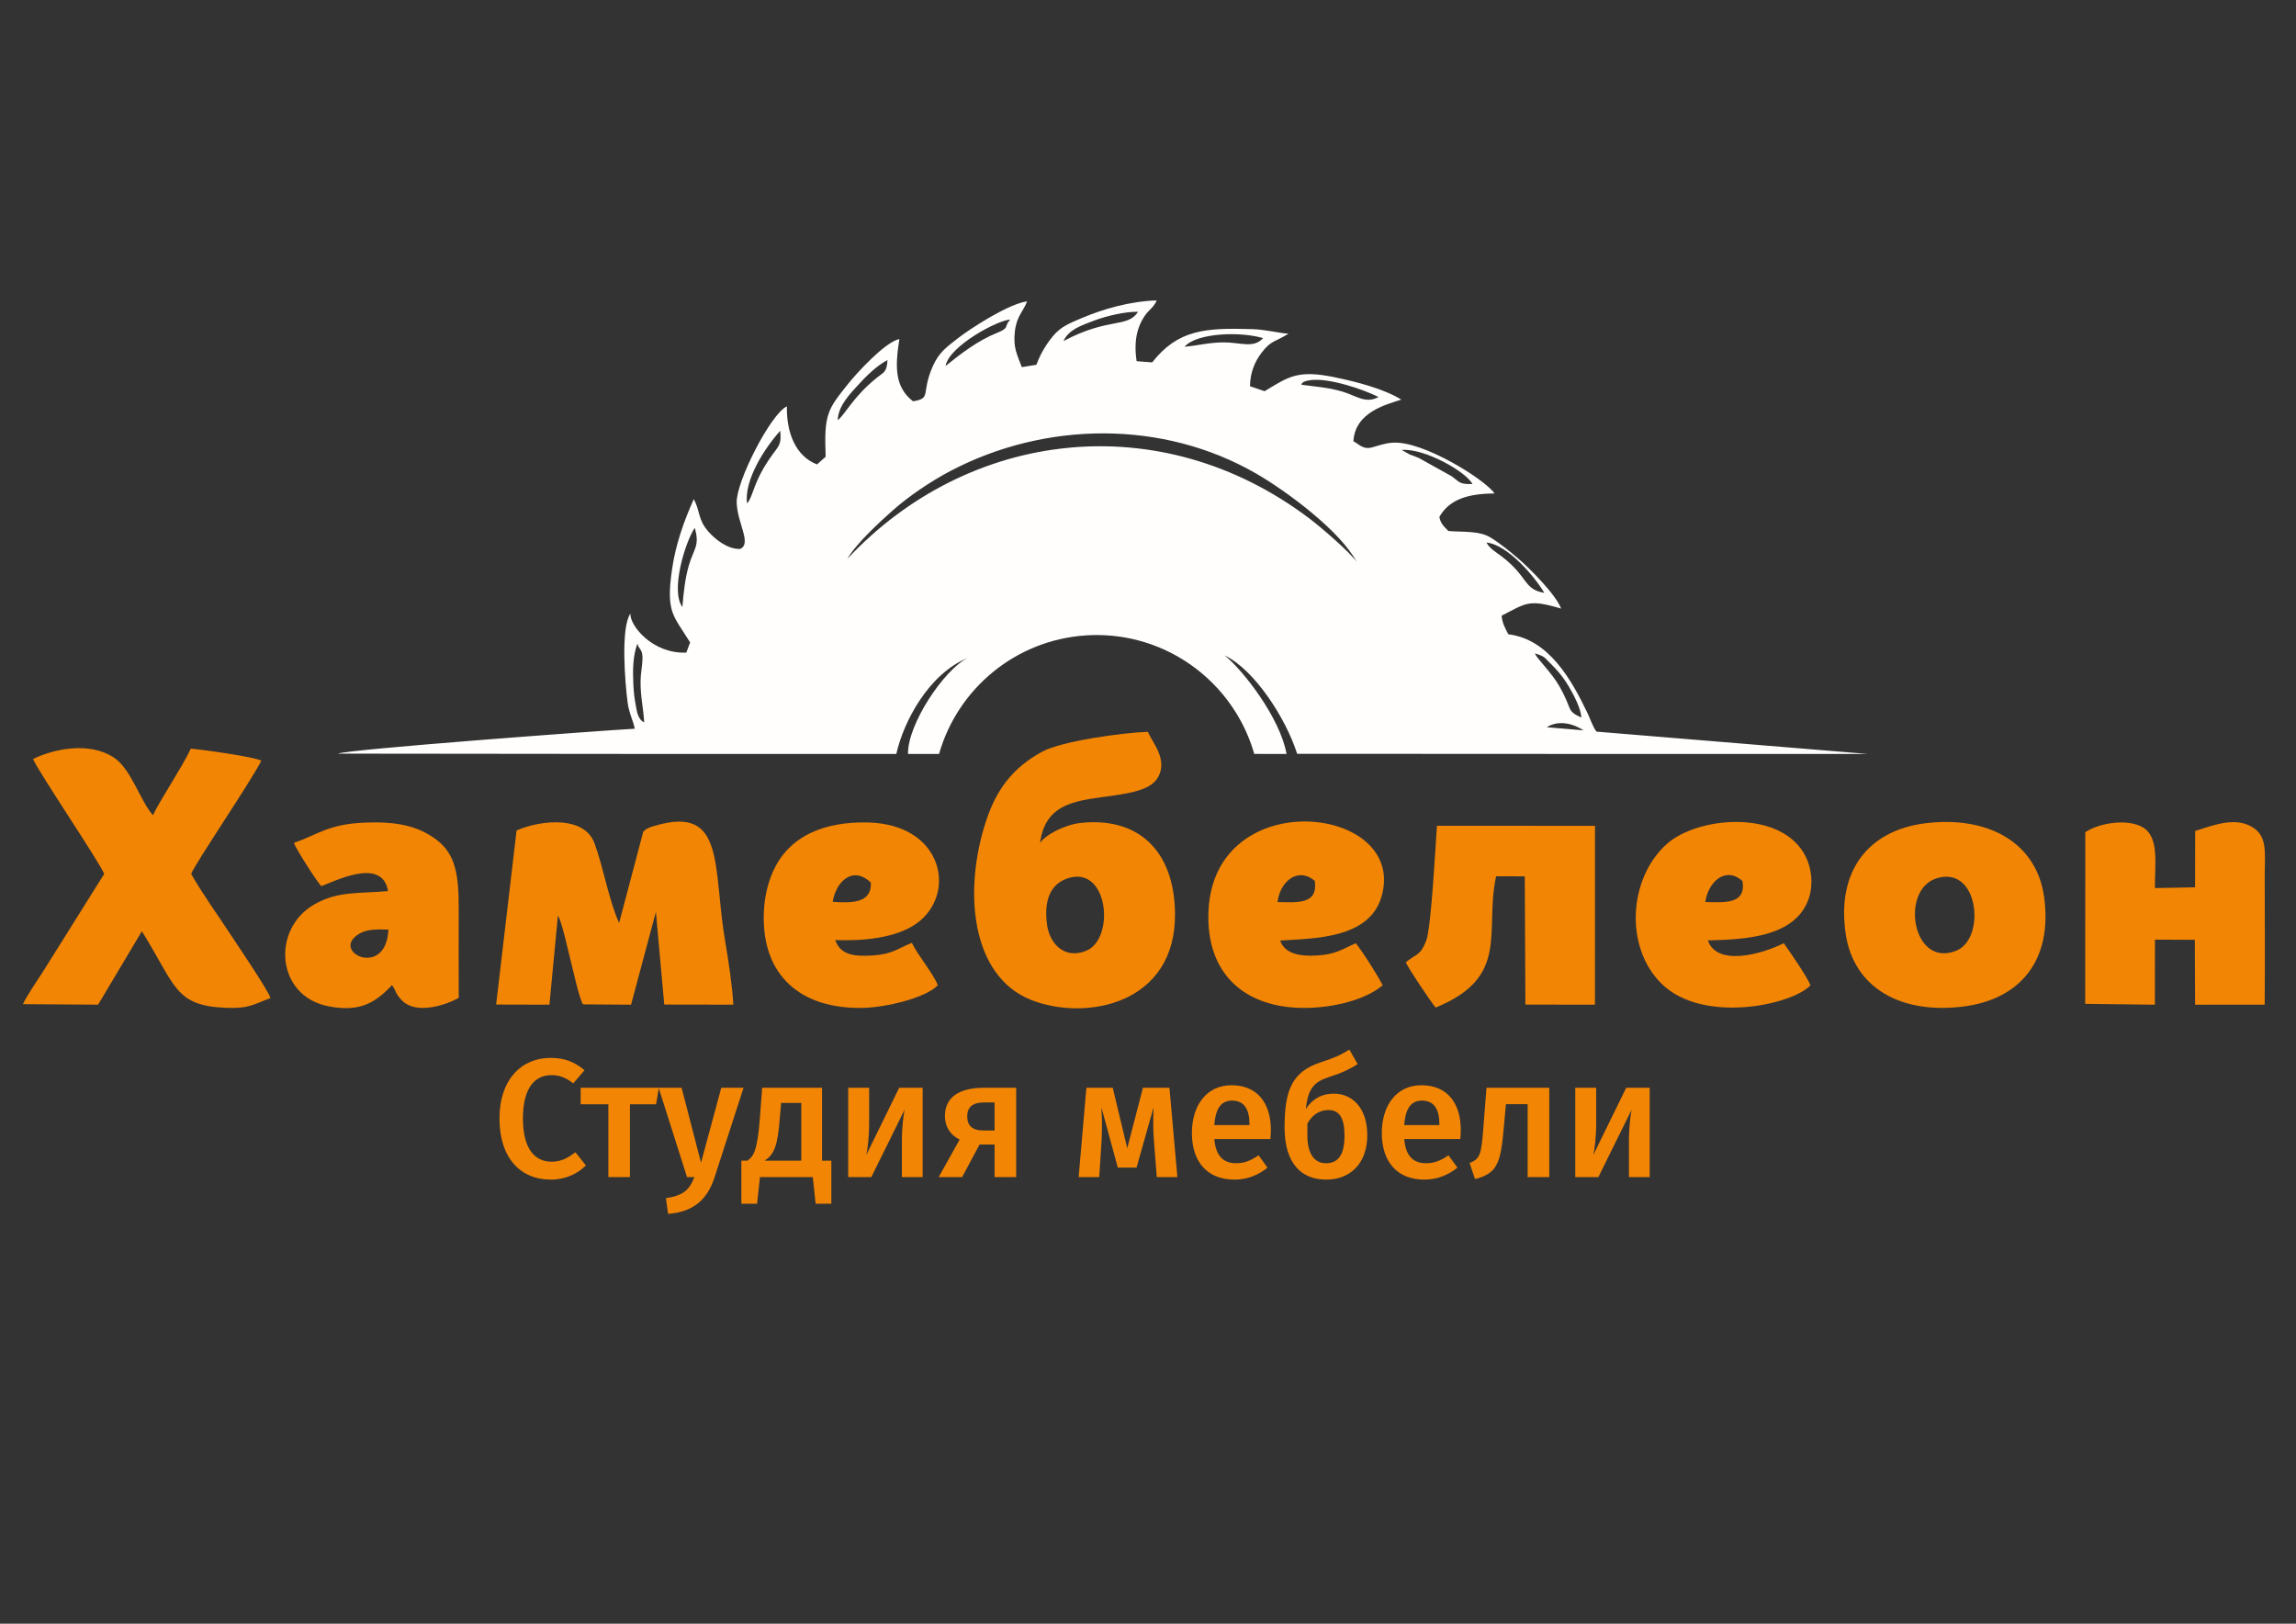 <?xml version="1.0" encoding="UTF-8"?> <!-- Creator: CorelDRAW --> <svg xmlns="http://www.w3.org/2000/svg" xmlns:xlink="http://www.w3.org/1999/xlink" xmlns:xodm="http://www.corel.com/coreldraw/odm/2003" xml:space="preserve" width="297mm" height="210mm" style="shape-rendering:geometricPrecision; text-rendering:geometricPrecision; image-rendering:optimizeQuality; fill-rule:evenodd; clip-rule:evenodd" viewBox="0 0 29700 21000"><rect x="0" y="0" width="29700" height="21000" fill="#333333" stroke="none"/> <defs> <style type="text/css"> <![CDATA[ .fil1 {fill:#F28504} .fil0 {fill:#FFFEFC} .fil2 {fill:#F28504;fill-rule:nonzero} ]]> </style> </defs> <g id="Слой_x0020_1">  <path class="fil0" d="M20484.78 9445.79l-476.07 -40.15c155.9,-100.18 349.06,-43.14 476.07,40.15zm-973.77 -1242.45c-42.94,-80.64 -79.77,-148.41 -86.54,-240.64 317.77,-161.11 344.91,-218.14 769.23,-91.71 -66.95,-181.49 -412.37,-527.01 -562.61,-654.34 -96.24,-81.58 -227.92,-191.06 -354.49,-267.22 -144.68,-87.05 -353.59,-66.4 -540.57,-81.74 -57.3,-56.95 -102.96,-99.87 -116.92,-182.66 129.62,-227.22 371.65,-301.33 713.91,-302.59 -119.99,-178.96 -923.35,-681.67 -1313.35,-657.25 -102.41,6.41 -171.85,32.71 -264.62,59.29 -124.22,35.6 -172.21,-39.55 -247.92,-77.48 20.86,-376.79 423.61,-474.69 619.8,-538.81 -226.11,-138.46 -570.02,-229.04 -867.9,-290.22 -471.44,-96.82 -588.53,-7.6 -900.77,181.58l-189.49 -64.76c4.24,-181.43 63.19,-317.92 149.26,-431.2 125.92,-165.74 175.21,-138.45 349.02,-247.82 -135.34,-9.23 -291.08,-53.57 -470.34,-59.02 -612.06,-18.59 -959.11,7.37 -1292.81,430.29l-201.3 -15.81c-24.18,-164.73 -19.08,-321.47 37.6,-459.17 87.29,-212.09 168.23,-197.59 221.9,-326.53 -343.09,9.82 -695.15,111.75 -968.49,228.03 -152.48,64.88 -266.91,107.68 -368.81,228.57 -90.14,106.92 -167.58,235.82 -218.29,375.43l-188.88 30.73c-57.95,-159.63 -115.18,-247.23 -89.49,-463.82 23.56,-198.58 107.4,-253.92 158.21,-386.82 -241.06,30.92 -740.72,356 -897.44,478.64 -147.17,115.15 -244.41,182.45 -324.3,364.22 -154.04,350.45 -9.27,410.29 -254.11,449.65 -242.42,-187.71 -230.95,-456.06 -176.52,-805.46 -187.25,40.39 -551.92,441.05 -661.31,577.84 -265.45,331.97 -315.15,387.01 -292.51,944.73l-111.8 99.24c-268.75,-104.43 -395.43,-394.7 -389.63,-750.9 -208.88,96.26 -658.78,975.35 -649.25,1246.17 9.5,270.35 198.98,530.37 43.8,598.16 -166.88,3.88 -324.11,-129.02 -406.12,-220.37 -143.71,-160.09 -107.64,-271.22 -193.16,-423.35 -122.09,272.86 -234.44,577.45 -282.09,915.39 -78.08,553.67 17.91,584.58 235.25,937.56l-49.53 131.44c-435.43,17.64 -730.4,-346.99 -723.7,-504.69 -126.54,188.95 -69.23,886.52 -35.41,1149.6 18.28,142.21 77.46,245.76 91.88,339.32 -421.26,22.83 -3718.52,267.3 -3839.06,322.13l4175.16 4.25 3047.62 0c95.24,-424.28 421.1,-1035.11 920.31,-1240.1 -307.23,154.46 -776.61,860.36 -768.75,1240.1l401.47 0c240.44,-844.75 991.82,-1474.16 1898.74,-1533.22l11.57 -0.73c10.45,-0.63 20.91,-1.19 31.4,-1.68 8.48,-0.39 16.99,-0.67 25.5,-0.96 7.17,-0.25 14.34,-0.52 21.52,-0.7 16.53,-0.43 33.12,-0.63 49.75,-0.63 16.9,0 33.74,0.26 50.55,0.64 5.49,0.13 10.95,0.36 16.42,0.52 11.18,0.35 22.35,0.76 33.49,1.27 6.67,0.32 13.32,0.68 19.98,1.05 10.1,0.57 20.19,1.21 30.25,1.92 6.89,0.48 13.77,0.96 20.64,1.52 9.95,0.79 19.88,1.71 29.79,2.64 6.69,0.63 13.39,1.2 20.06,1.89 13.96,1.46 27.87,3.06 41.75,4.78 8.44,1.05 16.83,2.21 25.23,3.36 9.05,1.23 18.11,2.44 27.13,3.79 8.63,1.28 17.21,2.7 25.8,4.08 7.07,1.15 14.15,2.3 21.2,3.52 9.3,1.6 18.58,3.27 27.83,4.99 5.93,1.1 11.84,2.25 17.74,3.41 10.19,1.98 20.36,4 30.5,6.13 3.64,0.77 7.25,1.58 10.89,2.37 53.48,11.54 106.2,25.1 158.1,40.6l2.66 0.79c496,148.83 915.45,474.47 1185.31,903.67l0.28 0.44c28.66,45.61 55.6,92.4 80.8,140.25 1.58,2.99 3.17,5.97 4.73,8.97 5.02,9.64 9.95,19.35 14.82,29.08l6.16 12.39c4.56,9.27 9.08,18.56 13.52,27.9 2.31,4.88 4.57,9.79 6.85,14.69 4.17,8.96 8.35,17.91 12.39,26.94 2.19,4.87 4.27,9.8 6.42,14.69 6.89,15.7 13.6,31.5 20.12,47.39 2.79,6.79 5.61,13.57 8.33,20.39 2.92,7.35 5.74,14.75 8.59,22.14 2.92,7.58 5.83,15.18 8.67,22.8 2.7,7.26 5.33,14.54 7.96,21.83 2.81,7.82 5.55,15.66 8.28,23.52 2.46,7.12 4.92,14.26 7.32,21.41 2.83,8.46 5.54,16.97 8.26,25.47 2.16,6.75 4.38,13.49 6.47,20.27 4.38,14.1 8.57,28.29 12.64,42.54l0.27 0.88 157.14 0.99 261.24 0c-83.01,-463.19 -553.14,-1072.87 -798.69,-1273.62 385.83,186.93 789.81,811.73 935.54,1271.51l4227.2 2.11 3154.43 0 -3508.48 -288.61c-45.32,-53.83 -83.57,-169.98 -116.28,-238.11 -208.9,-435.25 -500.86,-956.94 -1024.92,-1021.16zm469.02 300.93c136.53,136.47 214.67,208.72 315.01,377.5 52.28,87.95 158.32,283.95 159.85,399.1 -203.12,-97.22 -101.29,-86.98 -287.17,-411.62 -98.7,-172.36 -281.63,-344.56 -313.85,-418.36 62.35,17.36 91.11,29.63 126.16,53.38zm-11647.2 839.22c-13.51,-10.41 -46.63,-15.02 -79.57,-95.53 -14.8,-36.19 -21.76,-85.49 -30.08,-129.81 -17.51,-93.29 -25.2,-162.16 -30.06,-259.27 -9.29,-185.71 -8.25,-375.55 52.52,-535.47 17.85,85.65 72.57,61.05 64.64,215.3 -4.64,90.34 -23.12,173.24 -24.21,273.67 -2.13,194.14 37.16,349.65 46.76,531.11zm11643.07 -1675.88c-273.05,-46.9 -201.74,-205.61 -553.31,-473.22 -65.99,-50.22 -149.82,-96.24 -194.85,-177.63 279.4,27.13 635.39,455.13 748.16,650.85zm-11148.65 183.28c-157.69,-211.79 36.62,-840.08 159.66,-1024.33 68.43,232.82 -12.92,269.26 -75.67,483.82 -49.26,168.46 -69.79,356.31 -83.99,540.51zm10219.04 -1590.9c-169,4.3 -161.69,-22.33 -265.89,-99.08l-428.04 -238.34c-45.57,-19.28 -74.69,-29.34 -118.02,-45.2l-103.14 -58.12c299.35,-25.16 842.57,289.12 915.09,440.74zm-8084.36 966.66c111.24,-196.43 435.5,-492.66 594.73,-632.89 198.08,-174.47 479.22,-366.75 739.16,-503.14 1229.22,-645.01 2750.43,-662 3956.48,36 412.54,238.76 1092.96,751.43 1296.73,1141.39 -77.71,-119.56 -458.62,-446.99 -611.25,-562.37 -1931.44,-1460.04 -4411.35,-1149.78 -5975.85,521.01zm-1298.93 -718.81c-37.92,-301.41 232.96,-719.26 429.8,-936.28 22.04,227.02 -40.26,188.27 -205.17,465.83 -125.02,210.39 -144.97,338.41 -193.06,427.53 -29.82,55.26 -13.68,20.91 -31.57,42.92zm7706.54 -1441.7c-189.95,-57.01 -339.97,-62.79 -534.53,-89.99 1.46,-1.82 -8.25,-44.97 122.71,-60.48 242.51,-28.71 681.55,122.17 874.62,219.05 -168.73,91.11 -287.48,-15.95 -462.8,-68.58zm-6533.37 367.37c6.91,-191.3 170.15,-349.28 266.1,-456.4 93.21,-104.05 243.94,-252.91 378.05,-319.92 -11.4,156.11 -40.66,151.63 -130.17,222.21 -315.02,248.38 -427.03,496.05 -513.98,554.11zm4486.32 -948.92c159.81,-183.15 732.65,-198.07 1016.29,-111.09 -124.84,137.6 -294.65,53.45 -511.49,54.52 -192.02,0.96 -339.52,42.91 -504.8,56.57zm-3091.59 248.98c47.5,-260.86 682.67,-596.92 836.78,-599.85 -89.54,98.01 1.32,102.14 -173.01,172.44 -248.39,100.17 -464.46,267.48 -663.77,427.41zm1525.12 -322.53c69.18,-147.77 223.02,-199.49 406.13,-267.89 151.11,-56.44 391.76,-114.47 559.24,-110.5 -138.73,214.1 -373.29,65.32 -965.37,378.39z"></path> <path class="fil1" d="M13790.42 11367.24c546.48,-208.69 643.12,774.1 259.33,929.6 -287.82,116.61 -474.79,-101.33 -506.13,-339.35 -37.91,-287.77 27.97,-506.68 246.8,-590.25zm-336.45 -464.78c70.04,-550.61 527.22,-549.06 964.21,-615.53 242.18,-36.84 475.54,-79.31 563.33,-237.62 126.43,-228 -74.36,-444.98 -133.79,-584.62 -333.69,11.54 -1113.81,121.13 -1362.64,255.06 -371.65,200.03 -587.78,476.77 -723.26,878.48 -303.86,900.94 -212.53,2026.26 581.38,2336.32 710.47,277.47 1874.68,50.43 1856.22,-1129.87 -12.83,-820.08 -493,-1243.36 -1226.96,-1160.62 -199.53,22.49 -452.07,153.41 -518.49,258.4z"></path> <path class="fil1" d="M427.24 9816.33c69.59,165.61 842.89,1307.76 920.89,1485.56l-795.22 1269.51c-66.49,102.87 -211.63,315.63 -256.15,415.92l972.49 6.38 565.84 -949.36c440.47,705.09 421.4,962.34 1084.72,990.22 300.96,12.65 358.26,-43.87 579.42,-126.13 -25.41,-93.38 -422.2,-677.45 -507.72,-808.38 -169.4,-259.34 -370.84,-535.79 -518.86,-798.16 53.55,-136.69 787,-1216.44 907.88,-1464.02 -107.69,-52.26 -758.16,-142.53 -913.25,-155.35 -62.74,138.01 -160.15,291.07 -238.42,425.16 -82.84,141.92 -186.05,300.78 -250.11,436.38 -170.23,-191.99 -283.55,-610.63 -519.25,-755.44 -313.59,-192.65 -750.2,-107.86 -1032.26,27.71z"></path> <path class="fil1" d="M6682.27 10740.28l-264.46 2251.93 689.58 1.72 109.14 -1150.11c47.07,55.7 134.56,464.27 164.7,577.99 30.68,115.72 109.27,488.82 160.06,567.89l621.84 4.51 321.31 -1200.1 107.95 1198.21 893.84 1.43c-11.83,-222.53 -62.27,-569.3 -101.63,-794.17 -170.11,-971.55 11.55,-1793.91 -910.07,-1520.11 -37.14,11.04 -49.69,12.35 -84.6,29.19 -57.88,27.93 4.88,-7.01 -30.51,16.23 -30.71,20.17 -19.39,14.34 -39.67,35.2l-311.03 1177.11c-132.72,-288.89 -202.98,-720.45 -320.26,-1035.05 -128.19,-343.85 -665.26,-306.31 -1006.19,-161.87z"></path> <path class="fil1" d="M25039.17 11363.57c557.64,-191.56 656.62,776.55 265.27,932.67 -566.17,225.85 -725.47,-774.58 -265.27,-932.67zm-140.9 -714.88c-726.29,92.61 -1144.68,611.91 -1022.86,1430.59 104.33,701.19 718.07,1043.42 1531.2,937.42 718.29,-93.63 1149.4,-591.39 1034.7,-1417.48 -98.7,-710.77 -737.1,-1053.28 -1543.04,-950.53z"></path> <path class="fil1" d="M26974.4 10764.12l-1.31 2219.03 901.47 11.01 0.88 -841.22 515.67 1.74 3.58 839.38 900.02 -0.46c5.68,-556.4 0.63,-1113.8 0.63,-1668.84 0,-314.58 44.36,-530.86 -198.55,-648.04 -225.78,-108.92 -509.48,13.03 -701.06,70.62l-1.47 728.5 -519.12 10.2c-2.93,-303.39 58.91,-655.3 -153.04,-783.55 -198.71,-120.25 -574.6,-58.8 -747.7,61.63z"></path> <path class="fil1" d="M5023.91 12022.78c-28.68,648.27 -772.47,280.6 -371.52,50.64 104.48,-59.93 243.48,-53.79 371.52,-50.64zm-1222.5 -1120.99c27.72,79.51 301.68,507.11 354.33,558.47 130.95,-39.53 790,-395.02 863.32,64.44 -375.23,34.56 -641.71,-4.29 -950.56,170.67 -560.03,317.25 -500.78,1188.7 182.33,1319.84 384.4,73.79 590.66,-28.75 819.92,-274.27 56.89,77.26 35.62,100.54 126.45,195.77 184.75,193.7 574.39,60.09 736.71,-30.55 -1.44,-389.8 -0.39,-779.82 -0.3,-1169.65 0.09,-412.54 -38.33,-687.19 -285.72,-874.62 -255.99,-193.94 -552.74,-239.43 -944.06,-221.99 -459.94,20.49 -596.34,155.99 -902.42,261.89z"></path> <path class="fil1" d="M18184.49 12445.65c31.56,77.19 332.3,523.18 386.17,585.78 973.39,-398.22 627.89,-986.57 782.27,-1697.99l370.93 0.68 7.89 1658.44 899.82 1.39 0.75 -2313.14 -2044.59 -0.78c-16.54,225.94 -73.69,1320.03 -138.79,1486.07 -79.3,202.31 -125.76,163.67 -264.45,279.55z"></path> <path class="fil1" d="M10771.48 11663.85c42.12,-263.37 260.66,-472.99 493.91,-247.82 11.49,268.35 -253.84,264.36 -493.91,247.82zm1359.25 1079.18c-51.09,-142.6 -255.93,-383.01 -335.53,-548.64 -181.86,73.11 -251.9,145.91 -501.53,162.76 -247.66,16.71 -420.88,-6.44 -489.45,-198.65 363.83,13.58 781.69,-27.03 1044.46,-209.52 533.24,-370.35 365.38,-1289.48 -624.28,-1311.66 -547.49,-12.27 -1021.89,163.8 -1230.63,646.47 -66.71,154.26 -106.17,330.52 -113.23,520.45 -30.62,823.53 488.94,1245.88 1275.94,1231.62 297.19,-5.38 813.72,-126.02 974.25,-292.83z"></path> <path class="fil1" d="M16526.15 11666.62c29.89,-264.95 262.49,-460.23 481.41,-273.87 43.34,304.27 -218.02,279.87 -481.41,273.87zm1359.32 1076.41c-77.93,-152.44 -250.8,-418.83 -345.97,-544.13 -175.87,74.76 -251.27,143.54 -504.38,159.04 -221.07,13.53 -417.48,-22.01 -474.91,-193.47 436.77,-28.56 1142.59,-22.96 1306.62,-555.88 367.07,-1192.53 -2160.16,-1487.74 -2234.36,173.42 -36.42,815.39 472.77,1263.92 1265.36,1254.01 359.4,-4.5 770.33,-106.76 987.64,-292.99z"></path> <path class="fil1" d="M22059.24 11666.45c37.23,-266.38 266.24,-466.7 481.08,-270.79 47.66,299.35 -225.24,277.19 -481.08,270.79zm1360.44 1076.58c-55.7,-130.7 -263.39,-425.88 -345.46,-544.73 -276.66,140.93 -865.8,306.87 -981.73,-35.76 454.52,-12.92 1143.89,-30.54 1309.37,-556.24 53.67,-170.5 32.28,-371.55 -41.37,-522.51 -303.59,-622.36 -1393.52,-527.81 -1796.33,-170.96 -496.76,440.09 -554.91,1334.82 -71.12,1810.02 535.78,526.27 1690.76,273.85 1926.64,20.18z"></path> <path class="fil2" d="M7120.34 13682.06c-371.21,0 -659.43,277.32 -659.43,783.9 0,513.14 272.94,790.45 663.8,790.45 205.26,0 362.47,-89.52 454.18,-183.41l-135.38 -170.33c-87.34,65.51 -176.87,122.28 -307.88,122.28 -213.99,0 -371.2,-161.58 -371.2,-558.99 0,-408.33 161.58,-561.18 371.2,-561.18 102.63,0 192.15,37.13 279.5,107l146.3 -170.32c-124.47,-102.63 -248.93,-159.4 -441.09,-159.4zm1401.85 386.49l-1010.99 0 0 213.99 358.1 0 0 941.12 279.51 0 0 -941.12 338.45 0 34.93 -213.99zm1096.15 0l-288.22 0 -262.04 969.51 -251.1 -969.51 -296.97 0 366.84 1155.11 96.07 0c-65.5,163.77 -139.74,238.01 -369.01,272.94l28.38 203.07c342.82,-26.2 513.14,-200.88 600.48,-471.65l375.57 -1159.47zm1015.37 943.3l0 -943.3 -774.8 0 -30.58 408.33c-33.11,421.43 -85.52,482.57 -161.94,534.97l-76.43 0 0 556.81 203.07 0 37.49 -345 683.09 0 37.12 345 203.07 0 0 -556.81 -120.09 0zm-268.58 0l-475.66 0c127.02,-80.79 170.69,-192.15 199.07,-563.35l15.29 -183.43 261.3 0 0 746.78zm1569.98 -943.3l-303.51 0 -425.8 869.06c15.29,-58.96 37.12,-233.64 37.12,-406.14l0 -462.92 -270.76 0 0 1155.11 299.15 0 430.16 -871.24c-13.1,58.95 -34.94,220.54 -34.94,408.32l0 462.92 268.58 0 0 -1155.11zm794.82 0c-325.35,0 -506.59,124.46 -506.59,364.66 0,139.75 67.69,244.56 189.98,305.7l-270.77 484.75 303.52 0 224.91 -421.43 194.33 0 0 421.43 279.5 0 0 -1155.11 -414.88 0zm-8.73 552.44c-146.3,0 -209.63,-63.32 -209.63,-185.6 0,-115.73 72.06,-176.87 213.99,-176.87l139.75 0 0 362.47 -144.11 0zm2406.29 -552.44l-342.82 0 -203.07 781.72 -187.79 -781.72 -340.64 0 -100.44 1155.11 266.4 0 30.56 -473.84c6.56,-137.56 6.56,-277.31 -2.18,-427.98l211.81 779.54 242.38 0 220.54 -779.54c-6.55,170.32 -6.55,290.42 4.36,427.98l37.12 473.84 266.4 0 -102.63 -1155.11zm1312.33 550.26c0,-364.66 -185.61,-583.01 -508.78,-583.01 -327.53,0 -513.14,266.4 -513.14,617.95 0,364.65 192.16,602.66 550.27,602.66 174.68,0 314.43,-63.32 427.98,-155.03l-115.74 -159.4c-100.44,69.87 -185.6,102.63 -288.23,102.63 -152.85,0 -264.21,-76.43 -283.86,-312.26l724.94 0c2.19,-30.56 6.56,-76.42 6.56,-113.54zm-277.32 -67.69l-454.18 0c15.28,-229.28 98.26,-316.61 229.27,-316.61 157.22,0 224.91,113.54 224.91,303.51l0 13.1zm1091.79 -406.14c-165.95,0 -283.87,76.42 -362.48,198.7 28.39,-275.13 113.55,-353.74 303.52,-414.88 170.32,-54.58 270.76,-104.81 366.84,-165.95l-107 -187.78c-120.09,74.24 -200.88,109.17 -375.57,165.94 -364.65,120.1 -462.92,358.11 -462.92,840.68 0,471.65 222.73,674.72 537.16,674.72 318.8,0 532.79,-213.99 532.79,-576.46 0,-338.45 -183.41,-534.97 -432.34,-534.97zm-102.63 899.63c-148.48,0 -240.19,-120.1 -240.19,-364.66l0 -146.3c65.5,-122.28 165.95,-176.87 270.76,-176.87 131.01,0 209.62,80.8 209.62,331.9 0,281.69 -106.99,355.93 -240.19,355.93zm1744.67 -425.8c0,-364.66 -185.61,-583.01 -508.77,-583.01 -327.54,0 -513.14,266.4 -513.14,617.95 0,364.65 192.16,602.66 550.26,602.66 174.68,0 314.43,-63.32 427.98,-155.03l-115.73 -159.4c-100.45,69.87 -185.6,102.63 -288.23,102.63 -152.85,0 -264.21,-76.43 -283.87,-312.26l724.95 0c2.18,-30.56 6.55,-76.42 6.55,-113.54zm-277.31 -67.69l-454.19 0c15.29,-229.28 98.27,-316.61 229.28,-316.61 157.22,0 224.91,113.54 224.91,303.51l0 13.1zm609.58 -482.57l-39.31 502.22c-28.39,366.84 -41.48,414.88 -179.05,471.65l69.88 207.44c290.77,-74.24 332.26,-209.62 371.57,-659.44l28.38 -310.06 280.95 0 0 943.3 279.5 0 0 -1155.11 -811.92 0zm2111.15 0l-303.52 0 -425.8 869.06c15.29,-58.96 37.13,-233.64 37.13,-406.14l0 -462.92 -270.77 0 0 1155.11 299.15 0 430.16 -871.24c-13.1,58.95 -34.93,220.54 -34.93,408.32l0 462.92 268.58 0 0 -1155.11z"></path> </g> </svg> 